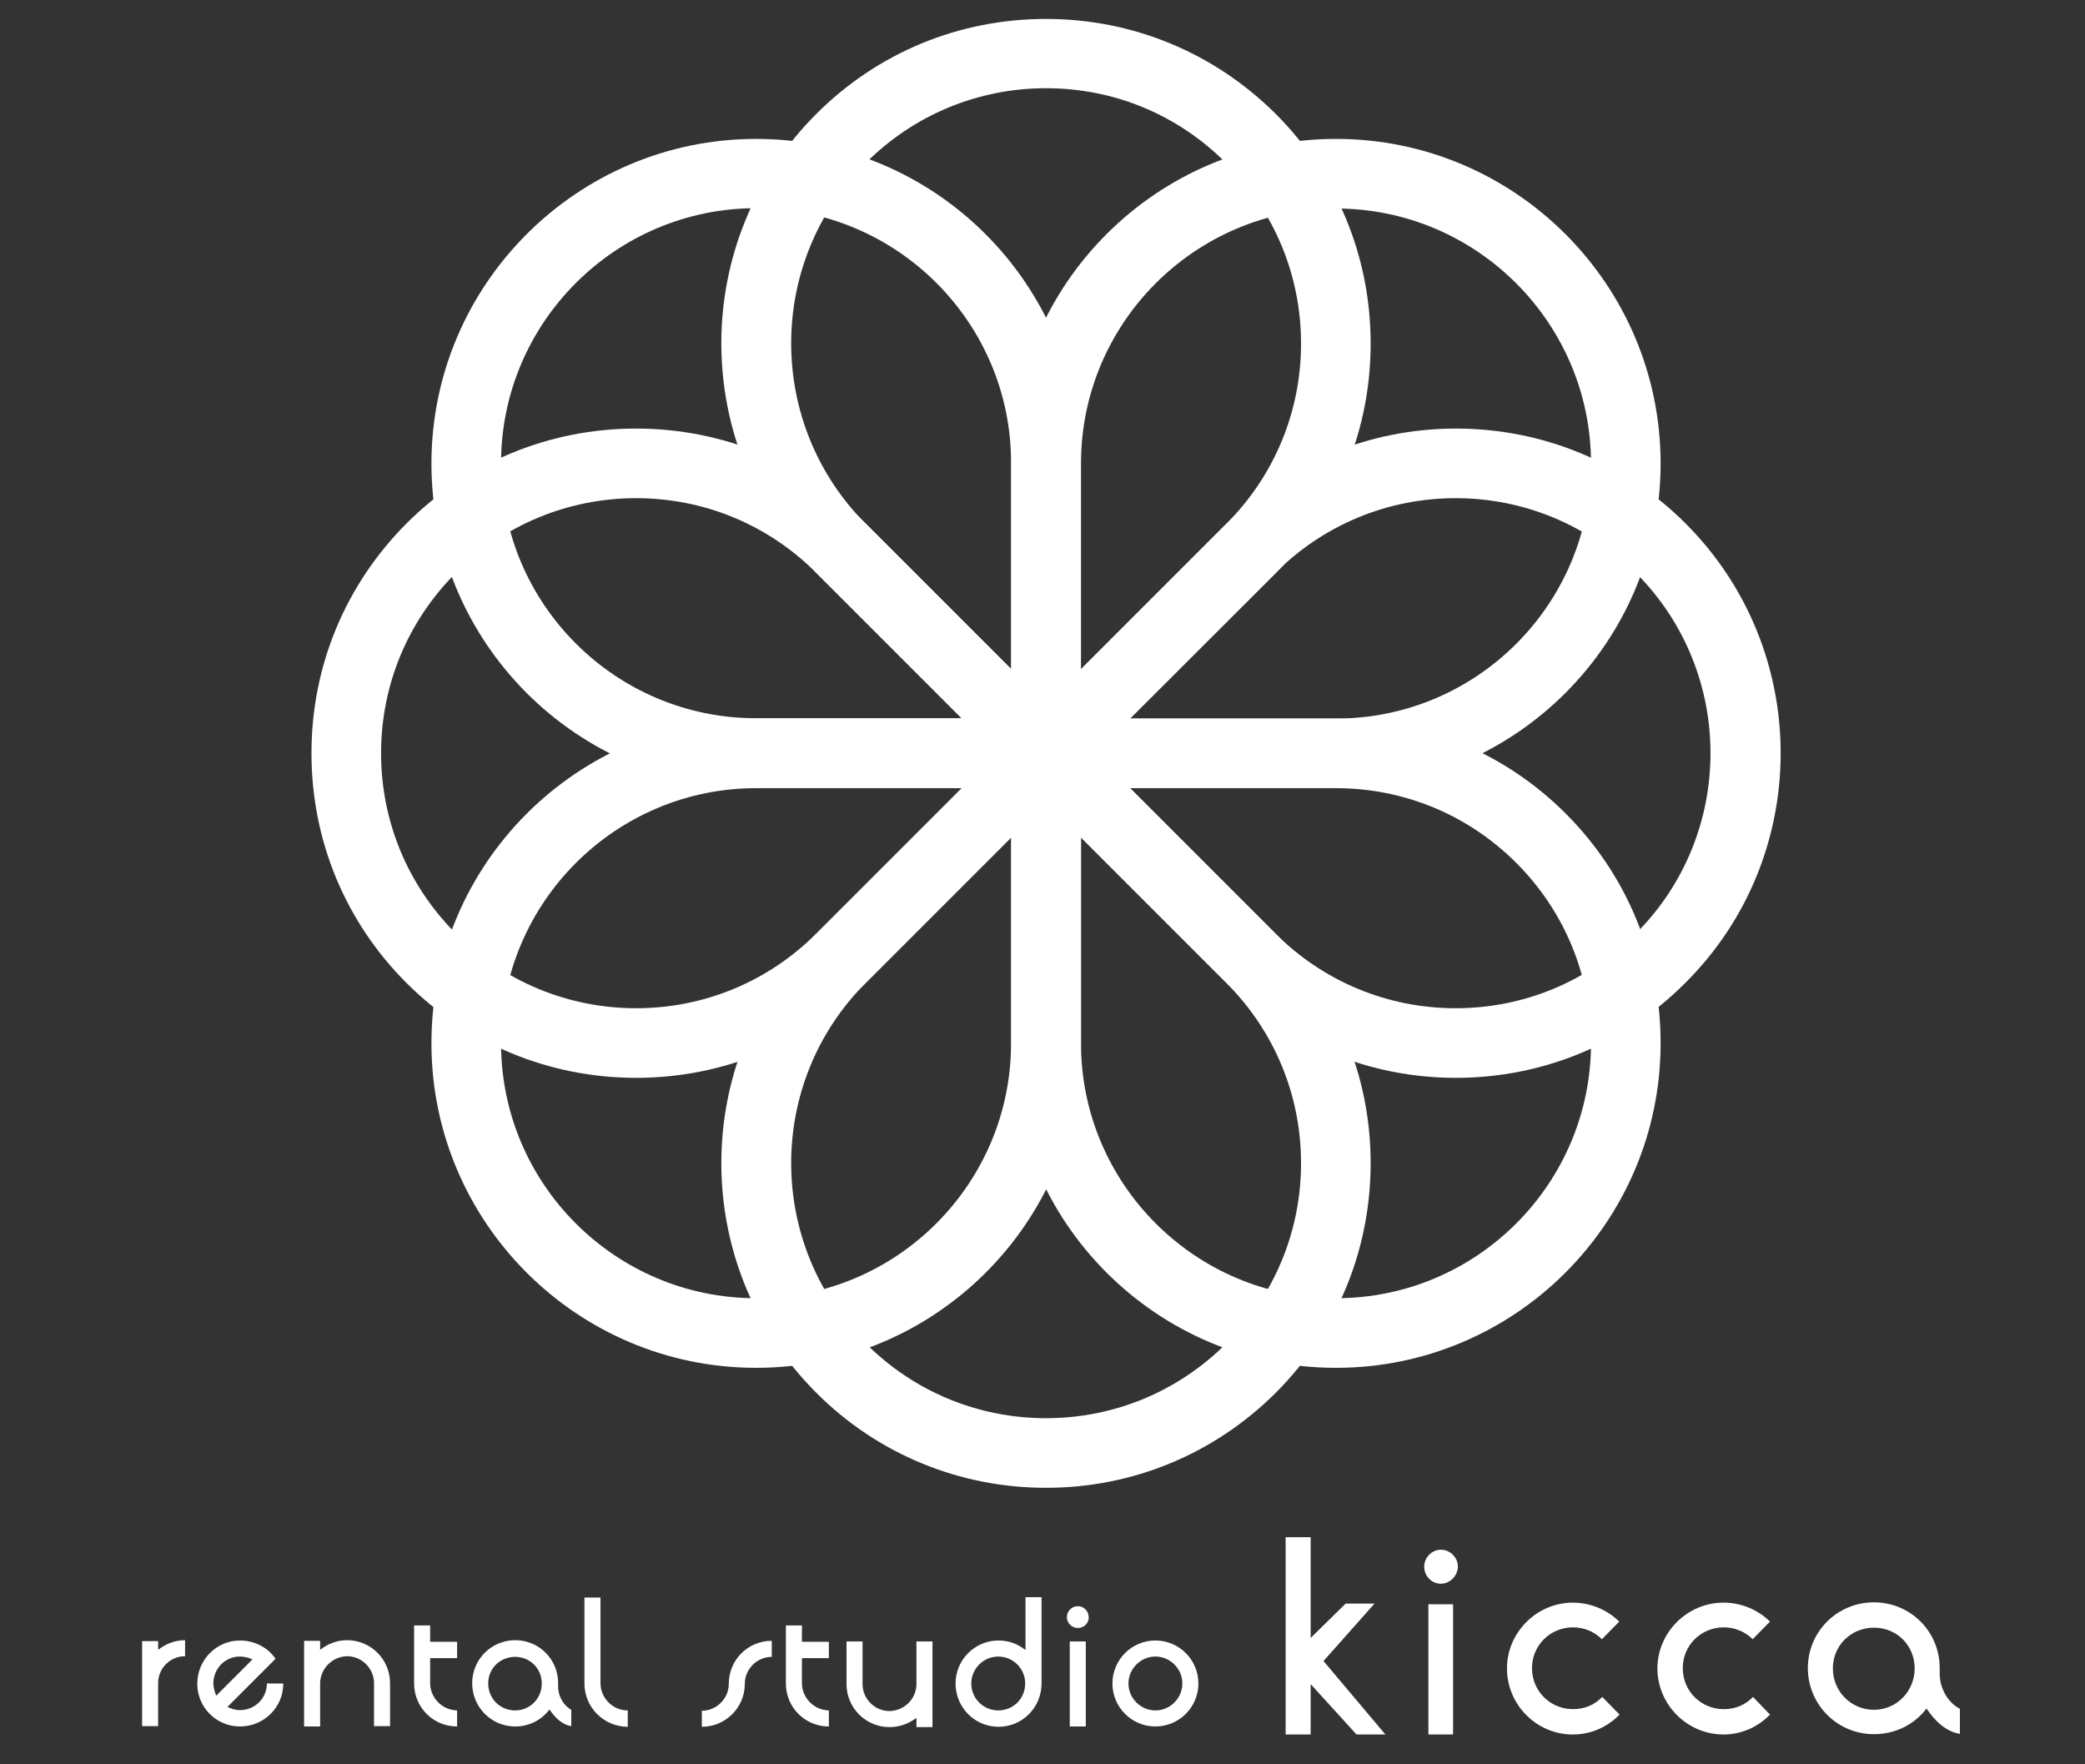 <?xml version="1.0" encoding="utf-8"?>
<!-- Generator: Adobe Illustrator 27.5.0, SVG Export Plug-In . SVG Version: 6.00 Build 0)  -->
<svg version="1.1" id="レイヤー_1" xmlns="http://www.w3.org/2000/svg" xmlns:xlink="http://www.w3.org/1999/xlink" x="0px"
	 y="0px" viewBox="0 0 650 550" style="enable-background:new 0 0 650 550;" xml:space="preserve">
<rect x="0" y="0" width="650" height="550" fill="#333333" stroke="none"/>
<style type="text/css">
	.st0{fill:#FFFFFF;}
</style>
<g>
	<g>
		<path class="st0" d="M326.1,250.2l-71.6-71.6c-39.5-39.5-39.5-103.7,0-143.1c19.1-19.1,44.5-29.6,71.6-29.6
			c27,0,52.4,10.5,71.6,29.6c19.1,19.1,29.6,44.5,29.6,71.6s-10.5,52.4-29.6,71.6L326.1,250.2z M326.1,27.5
			c-21.2,0-41.2,8.3-56.2,23.3c-31,31-31,81.4,0,112.5l56.2,56.2l56.2-56.2c15-15,23.3-35,23.3-56.2s-8.3-41.2-23.3-56.2
			C367.3,35.8,347.4,27.5,326.1,27.5z"/>
		<path class="st0" d="M326.1,463.8L326.1,463.8c-27,0-52.5-10.5-71.6-29.6c-39.5-39.5-39.5-103.7,0-143.1l71.6-71.6l71.6,71.6
			c19.1,19.1,29.6,44.5,29.6,71.5c0,27-10.5,52.5-29.6,71.6C378.5,453.3,353.1,463.8,326.1,463.8z M326.1,250.2l-56.2,56.2
			c-31,31-31,81.4,0,112.4c15,15,35,23.3,56.2,23.3l0,0c21.2,0,41.2-8.3,56.2-23.3c15-15,23.3-35,23.3-56.2
			c0-21.2-8.3-41.2-23.3-56.2L326.1,250.2z"/>
	</g>
	<g>
		<path class="st0" d="M337,245.7H235.7c-55.8,0-101.2-45.4-101.2-101.2S180,43.3,235.7,43.3c55.8,0,101.2,45.4,101.2,101.2
			L337,245.7L337,245.7z M235.7,64.9c-43.8,0-79.5,35.7-79.5,79.5c0,43.9,35.7,79.5,79.5,79.5h79.5v-79.5
			C315.3,100.6,279.6,64.9,235.7,64.9z"/>
		<path class="st0" d="M416.5,426.4L416.5,426.4c-55.8,0-101.2-45.4-101.2-101.2V224h101.2c27,0,52.5,10.5,71.6,29.6
			c19.1,19.1,29.6,44.5,29.6,71.6C517.7,381,472.3,426.4,416.5,426.4z M337,245.7v79.5c0,43.9,35.7,79.5,79.5,79.5
			c43.9,0,79.5-35.7,79.5-79.5c0-21.2-8.3-41.2-23.3-56.2c-15-15-35-23.3-56.2-23.3L337,245.7L337,245.7z"/>
	</g>
	<g>
		<path class="st0" d="M198.3,336L198.3,336c-27,0-52.5-10.5-71.6-29.6c-19.1-19.1-29.6-44.5-29.6-71.6s10.5-52.4,29.6-71.6
			c19.1-19.1,44.5-29.6,71.6-29.6s52.4,10.5,71.6,29.6l71.6,71.6l-71.6,71.6C250.8,325.5,225.4,336,198.3,336z M198.3,155.3
			c-21.2,0-41.2,8.3-56.2,23.3c-15,15-23.3,35-23.3,56.2c0,21.2,8.3,41.2,23.3,56.2c15,15,35,23.3,56.2,23.3h0
			c21.2,0,41.2-8.3,56.2-23.3l56.2-56.2l-56.2-56.2C239.5,163.6,219.6,155.3,198.3,155.3z"/>
		<path class="st0" d="M453.9,336L453.9,336c-27,0-52.5-10.5-71.5-29.6l-71.6-71.6l71.6-71.6c19.1-19.1,44.5-29.6,71.5-29.6
			s52.5,10.5,71.6,29.6c39.5,39.5,39.5,103.7,0,143.1C506.4,325.5,480.9,336,453.9,336z M341.4,234.8l56.2,56.2
			c15,15,35,23.3,56.2,23.3s41.2-8.3,56.2-23.3c31-31,31-81.4,0-112.4c-15-15-35-23.3-56.2-23.3c-21.2,0-41.2,8.3-56.2,23.3
			L341.4,234.8z"/>
	</g>
	<g>
		<path class="st0" d="M416.5,245.7H315.3V144.5c0-55.8,45.4-101.2,101.2-101.2c55.8,0,101.2,45.4,101.2,101.2
			C517.7,200.3,472.3,245.7,416.5,245.7z M337,224h79.5c43.9,0,79.5-35.7,79.5-79.5c0-43.8-35.7-79.5-79.5-79.5S337,100.6,337,144.5
			V224z"/>
		<path class="st0" d="M235.7,426.4c-55.8,0-101.2-45.4-101.2-101.2c0-55.8,45.4-101.2,101.2-101.2H337v101.2
			C337,381,291.6,426.4,235.7,426.4z M235.7,245.7c-43.8,0-79.5,35.7-79.5,79.5c0,43.9,35.7,79.5,79.5,79.5
			c43.9,0,79.5-35.7,79.5-79.5v-79.5L235.7,245.7L235.7,245.7z"/>
	</g>
</g>
<g>
	<g>
		<path class="st0" d="M449.2,493.7c-2.9,0-5.2-2.4-5.2-5.3c0-2.9,2.4-5.3,5.2-5.3c2.9,0,5.3,2.4,5.3,5.3
			C454.4,491.3,452,493.7,449.2,493.7z M445.3,500.1h7.7v40.6h-7.7V500.1z"/>
		<path class="st0" d="M504.9,534.5c-3.7,3.8-8.8,6.2-14.6,6.2c-11.3,0-20.5-9.3-20.5-20.6c0-11.2,9.3-20.5,20.5-20.5
			c5.7,0,10.8,2.3,14.5,5.9l-5.4,5.5c-2.3-2.3-5.5-3.7-9-3.7c-7.2,0-12.8,5.7-12.8,12.7c0,7.2,5.7,12.8,12.8,12.8
			c3.7,0,6.8-1.4,9.1-3.8L504.9,534.5z"/>
		<path class="st0" d="M551.8,534.5c-3.7,3.8-8.8,6.2-14.5,6.2c-11.3,0-20.6-9.3-20.6-20.6c0-11.2,9.3-20.5,20.6-20.5
			c5.7,0,10.8,2.3,14.5,5.9l-5.4,5.5c-2.3-2.3-5.5-3.7-9-3.7c-7.2,0-12.8,5.7-12.8,12.7c0,7.2,5.7,12.8,12.8,12.8
			c3.7,0,6.8-1.4,9.1-3.8L551.8,534.5z"/>
		<path class="st0" d="M611,540.5c-4.5-0.7-8-4.3-10.4-7.9c-3.8,5-9.7,8-16.4,8c-11.4,0-20.6-9.2-20.6-20.6
			c0-11.4,9.2-20.5,20.6-20.5c11.4,0,20.5,9.1,20.5,20.5v1.7c0,4.6,2.5,9,6.3,11V540.5z M584.2,507.4c-7.2,0-12.8,5.6-12.8,12.7
			c0,7.2,5.7,12.9,12.8,12.9c7.1,0,12.7-5.8,12.7-12.9C596.9,513,591.4,507.4,584.2,507.4z"/>
		<polygon class="st0" points="431.9,540.7 412.6,517.8 428.5,499.9 419.5,499.9 408.6,510.6 408.6,479.2 400.8,479.2 400.8,540.7 
			408.6,540.7 408.6,527.9 408.6,525 422.9,540.7 		"/>
	</g>
	<g>
		<path class="st0" d="M44.3,538.2v-26.6h5v2.7c2.3-1.8,5.2-3,8.4-3v5c-4.6,0-8.4,3.7-8.4,8.4v13.4H44.3z"/>
		<path class="st0" d="M88.3,524.9c0,7.3-6,13.3-13.5,13.3c-7.4,0-13.3-6-13.3-13.3c0-7.5,6-13.5,13.3-13.5c4.7,0,8.8,2.3,11.1,5.7
			l-15,15c1.2,0.6,2.5,1,3.9,1c4.7,0,8.4-3.7,8.4-8.3H88.3z M67.4,528.6l11.3-11.3c-1.1-0.5-2.4-0.9-3.9-0.9c-4.6,0-8.3,3.7-8.3,8.5
			C66.6,526.2,66.9,527.4,67.4,528.6z"/>
		<path class="st0" d="M99.8,524.5v13.7h-5v-26.7h5v2.8c2.3-1.8,5.2-3,8.4-3c7.4,0,13.4,6,13.4,13.4v13.4h-5v-13.4
			c0-4.6-3.8-8.4-8.4-8.4C103.7,516.4,100,520,99.8,524.5z"/>
		<path class="st0" d="M142.5,533.2v5c-7.5,0-13.4-6-13.4-13.4v-18.1h5v5.1h8.4v5.1h-8.4v7.9C134.2,529.4,137.9,533.1,142.5,533.2z"
			/>
		<path class="st0" d="M178.1,538.1c-3-0.5-5.2-2.8-6.8-5.2c-2.5,3.3-6.3,5.3-10.7,5.3c-7.4,0-13.4-6-13.4-13.5
			c0-7.4,6-13.4,13.4-13.4c7.5,0,13.4,6,13.4,13.4v1.1c0,3,1.7,5.9,4.1,7.2V538.1z M160.6,516.5c-4.7,0-8.4,3.6-8.4,8.3
			c0,4.7,3.7,8.4,8.4,8.4s8.3-3.8,8.3-8.4C168.9,520.1,165.2,516.5,160.6,516.5z"/>
		<path class="st0" d="M195.7,533.2v5.1c-7.4,0-13.5-6-13.5-13.5V498h5v26.8C187.3,529.5,191.1,533.2,195.7,533.2z"/>
		<path class="st0" d="M218.8,538.3v-5c4.6,0,8.4-3.8,8.4-8.4c0-7.5,6-13.4,13.4-13.4v5c-4.6,0-8.4,3.8-8.4,8.4
			C232.2,532.3,226.2,538.3,218.8,538.3z"/>
		<path class="st0" d="M258.4,533.2v5c-7.5,0-13.4-6-13.4-13.4v-18.1h5v5.1h8.4v5.1h-8.4v7.9C250.1,529.4,253.8,533.1,258.4,533.2z"
			/>
		<path class="st0" d="M285.7,525.3v-13.6h5v13.3v0.6v12.8h-5v-2.9c-2.3,1.8-5.2,2.9-8.4,2.9c-7.4,0-13.4-6-13.4-13.4v-13.3h5v13.3
			c0,4.6,3.8,8.4,8.4,8.4C281.8,533.3,285.5,529.8,285.7,525.3z"/>
		<path class="st0" d="M324.7,497.9v26.9c0,7.5-6,13.5-13.4,13.5c-7.4,0-13.4-6-13.4-13.5c0-7.4,6-13.4,13.4-13.4
			c3.2,0,6.1,1.1,8.4,3v-16.5H324.7z M319.6,524.8L319.6,524.8c0-4.7-3.8-8.4-8.4-8.4c-4.6,0-8.4,3.8-8.4,8.4c0,4.7,3.8,8.4,8.4,8.4
			C315.9,533.2,319.6,529.5,319.6,524.8z"/>
		<path class="st0" d="M336,507.5c-1.9,0-3.4-1.6-3.4-3.4c0-1.9,1.6-3.4,3.4-3.4c1.9,0,3.4,1.6,3.4,3.4
			C339.5,506,337.9,507.5,336,507.5z M333.5,511.7h5v26.5h-5V511.7z"/>
		<path class="st0" d="M373.6,524.8c0,7.4-6,13.4-13.4,13.4c-7.4,0-13.4-6-13.4-13.4c0-7.4,6-13.4,13.4-13.4
			C367.6,511.4,373.6,517.4,373.6,524.8z M368.6,524.8c0-4.6-3.8-8.4-8.4-8.4c-4.6,0-8.4,3.8-8.4,8.4s3.8,8.4,8.4,8.4
			C364.8,533.2,368.6,529.4,368.6,524.8z"/>
	</g>
</g>
</svg>
